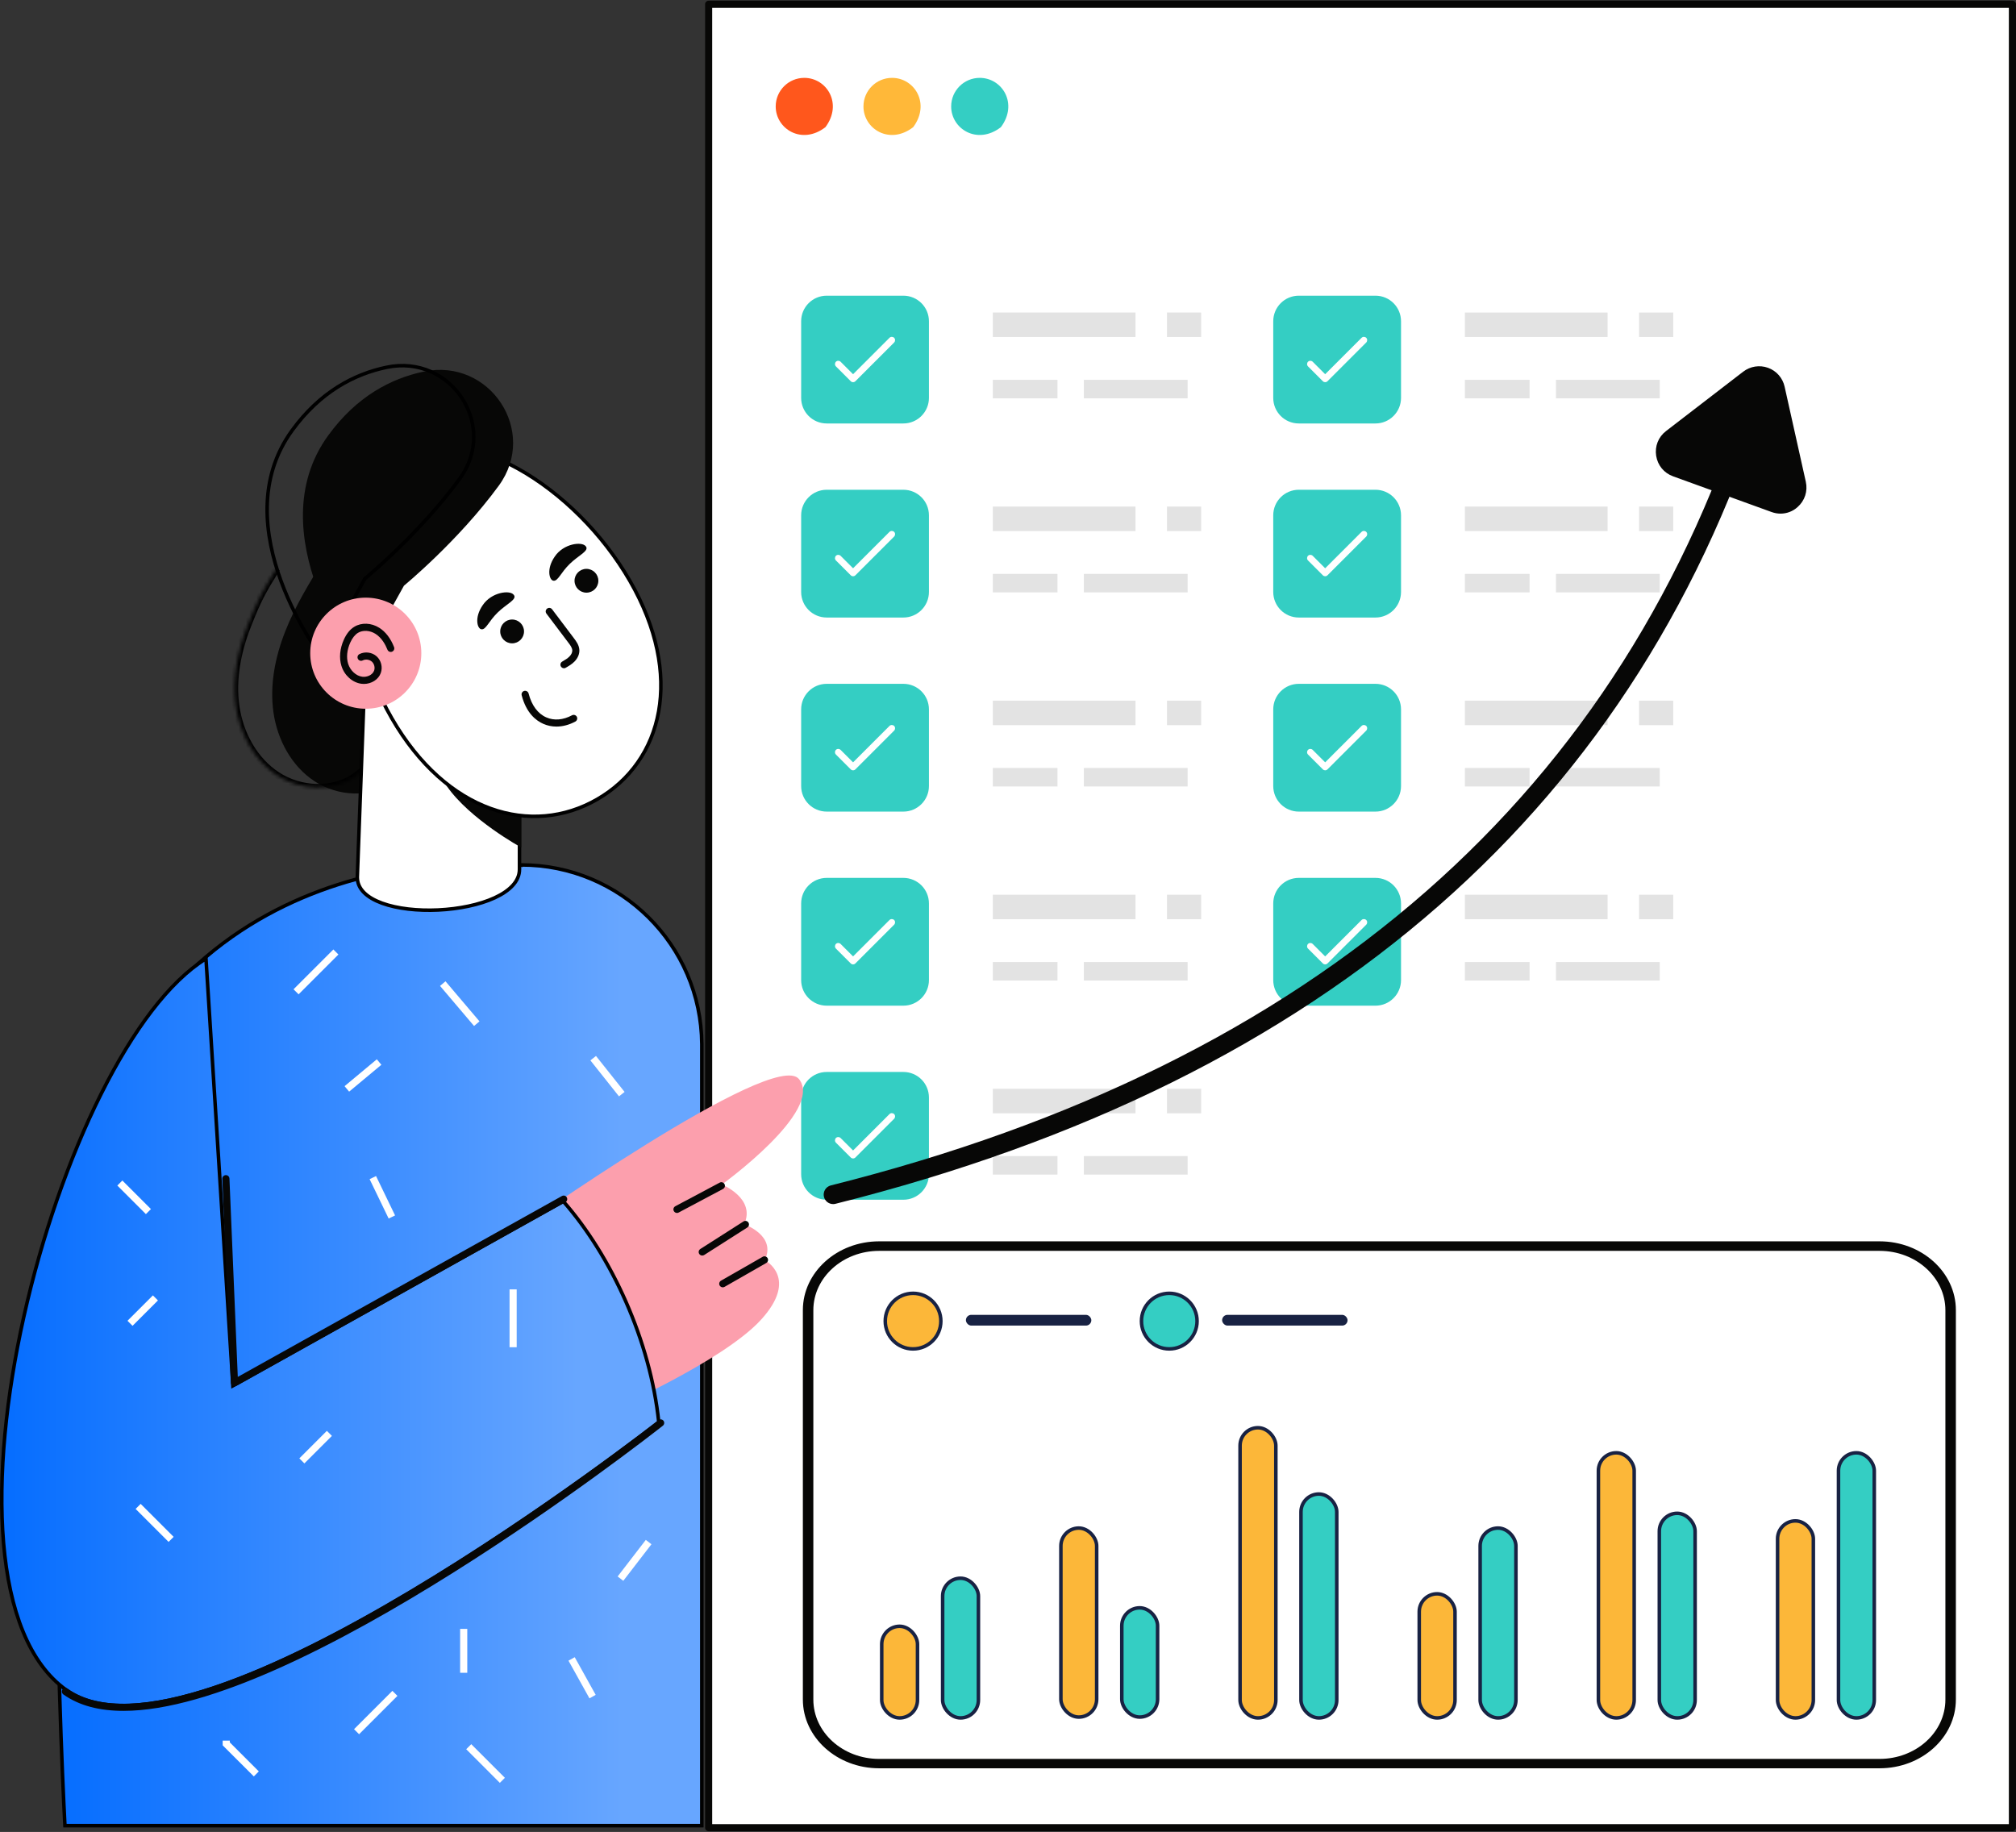 <svg xmlns="http://www.w3.org/2000/svg" width="570" height="518" viewBox="0 0 570 518" fill="none"><rect x="0" y="0" width="570" height="518" fill="#333333" stroke="none"/><path d="M568.992 1.208H200.368V516.792H568.992V1.208Z" fill="white"></path><path d="M255.421 119.738H233.738C229.749 119.738 226.516 116.504 226.516 112.515V90.832C226.516 86.843 229.749 83.609 233.738 83.609H255.421C259.411 83.609 262.644 86.843 262.644 90.832V112.515C262.644 116.49 259.411 119.738 255.421 119.738Z" fill="#34CEC3"></path><path d="M241.197 108.066C240.959 108.066 240.722 107.977 240.544 107.799L236.347 103.602C235.991 103.246 235.991 102.653 236.347 102.282C236.703 101.926 237.296 101.926 237.667 102.282L241.197 105.812L251.489 95.519C251.845 95.163 252.439 95.163 252.809 95.519C253.165 95.875 253.165 96.468 252.809 96.839L241.864 107.784C241.671 107.977 241.434 108.066 241.197 108.066Z" fill="white"></path><path d="M321.046 88.37H280.706V95.296H321.046V88.37Z" fill="#E3E3E3"></path><path d="M339.615 88.37H329.945V95.296H339.615V88.37Z" fill="#E3E3E3"></path><path d="M298.993 107.398H280.706V112.634H298.993V107.398Z" fill="#E3E3E3"></path><path d="M335.788 107.398H306.452V112.634H335.788V107.398Z" fill="#E3E3E3"></path><path d="M255.421 174.612H233.738C229.749 174.612 226.516 171.379 226.516 167.389V145.707C226.516 141.717 229.749 138.484 233.738 138.484H255.421C259.411 138.484 262.644 141.717 262.644 145.707V167.389C262.644 171.364 259.411 174.612 255.421 174.612Z" fill="#34CEC3"></path><path d="M241.197 162.94C240.959 162.94 240.722 162.851 240.544 162.673L236.347 158.476C235.991 158.12 235.991 157.527 236.347 157.156C236.703 156.8 237.296 156.8 237.667 157.156L241.197 160.686L251.489 150.393C251.845 150.037 252.439 150.037 252.809 150.393C253.165 150.749 253.165 151.343 252.809 151.713L241.864 162.659C241.671 162.851 241.434 162.94 241.197 162.94Z" fill="white"></path><path d="M321.046 143.245H280.706V150.171H321.046V143.245Z" fill="#E3E3E3"></path><path d="M339.615 143.245H329.945V150.171H339.615V143.245Z" fill="#E3E3E3"></path><path d="M298.993 162.273H280.706V167.508H298.993V162.273Z" fill="#E3E3E3"></path><path d="M335.788 162.273H306.452V167.508H335.788V162.273Z" fill="#E3E3E3"></path><path d="M255.421 229.487H233.738C229.749 229.487 226.516 226.254 226.516 222.264V200.582C226.516 196.592 229.749 193.359 233.738 193.359H255.421C259.411 193.359 262.644 196.592 262.644 200.582V222.264C262.644 226.239 259.411 229.487 255.421 229.487Z" fill="#34CEC3"></path><path d="M241.197 217.815C240.959 217.815 240.722 217.726 240.544 217.548L236.347 213.351C235.991 212.995 235.991 212.402 236.347 212.031C236.703 211.675 237.296 211.675 237.667 212.031L241.197 215.561L251.489 205.268C251.845 204.912 252.439 204.912 252.809 205.268C253.165 205.624 253.165 206.217 252.809 206.588L241.864 217.533C241.671 217.726 241.434 217.815 241.197 217.815Z" fill="white"></path><path d="M321.046 198.119H280.706V205.045H321.046V198.119Z" fill="#E3E3E3"></path><path d="M339.615 198.119H329.945V205.045H339.615V198.119Z" fill="#E3E3E3"></path><path d="M298.993 217.147H280.706V222.383H298.993V217.147Z" fill="#E3E3E3"></path><path d="M335.788 217.147H306.452V222.383H335.788V217.147Z" fill="#E3E3E3"></path><path d="M255.421 284.362H233.738C229.749 284.362 226.516 281.128 226.516 277.139V255.456C226.516 251.467 229.749 248.233 233.738 248.233H255.421C259.411 248.233 262.644 251.467 262.644 255.456V277.139C262.644 281.114 259.411 284.362 255.421 284.362Z" fill="#34CEC3"></path><path d="M241.197 272.689C240.959 272.689 240.722 272.6 240.544 272.422L236.347 268.225C235.991 267.869 235.991 267.276 236.347 266.905C236.703 266.549 237.296 266.549 237.667 266.905L241.197 270.435L251.489 260.142C251.845 259.787 252.439 259.787 252.809 260.142C253.165 260.498 253.165 261.092 252.809 261.462L241.864 272.408C241.671 272.6 241.434 272.689 241.197 272.689Z" fill="white"></path><path d="M321.046 252.994H280.706V259.92H321.046V252.994Z" fill="#E3E3E3"></path><path d="M339.615 252.994H329.945V259.92H339.615V252.994Z" fill="#E3E3E3"></path><path d="M298.993 272.022H280.706V277.257H298.993V272.022Z" fill="#E3E3E3"></path><path d="M335.788 272.022H306.452V277.258H335.788V272.022Z" fill="#E3E3E3"></path><path d="M255.421 339.236H233.738C229.749 339.236 226.516 336.003 226.516 332.013V310.331C226.516 306.341 229.749 303.108 233.738 303.108H255.421C259.411 303.108 262.644 306.341 262.644 310.331V332.013C262.644 335.988 259.411 339.236 255.421 339.236Z" fill="#34CEC3"></path><path d="M241.197 327.564C240.959 327.564 240.722 327.475 240.544 327.297L236.347 323.1C235.991 322.744 235.991 322.151 236.347 321.78C236.703 321.424 237.296 321.424 237.667 321.78L241.197 325.31L251.489 315.017C251.845 314.661 252.439 314.661 252.809 315.017C253.165 315.373 253.165 315.966 252.809 316.337L241.864 327.282C241.671 327.475 241.434 327.564 241.197 327.564Z" fill="white"></path><path d="M321.046 307.869H280.706V314.795H321.046V307.869Z" fill="#E3E3E3"></path><path d="M339.615 307.869H329.945V314.795H339.615V307.869Z" fill="#E3E3E3"></path><path d="M298.993 326.896H280.706V332.132H298.993V326.896Z" fill="#E3E3E3"></path><path d="M335.788 326.897H306.452V332.132H335.788V326.897Z" fill="#E3E3E3"></path><path d="M388.9 119.738H367.217C363.227 119.738 359.994 116.504 359.994 112.515V90.832C359.994 86.843 363.227 83.609 367.217 83.609H388.9C392.889 83.609 396.122 86.843 396.122 90.832V112.515C396.122 116.49 392.889 119.738 388.9 119.738Z" fill="#34CEC3"></path><path d="M374.675 108.066C374.438 108.066 374.201 107.977 374.023 107.799L369.826 103.602C369.47 103.246 369.47 102.653 369.826 102.282C370.181 101.926 370.775 101.926 371.146 102.282L374.675 105.812L384.968 95.519C385.324 95.163 385.917 95.163 386.288 95.519C386.644 95.875 386.644 96.468 386.288 96.839L375.343 107.784C375.15 107.977 374.913 108.066 374.675 108.066Z" fill="white"></path><path d="M454.525 88.371H414.185V95.297H454.525V88.371Z" fill="#E3E3E3"></path><path d="M473.095 88.371H463.425V95.297H473.095V88.371Z" fill="#E3E3E3"></path><path d="M432.471 107.399H414.185V112.634H432.471V107.399Z" fill="#E3E3E3"></path><path d="M469.267 107.399H439.932V112.634H469.267V107.399Z" fill="#E3E3E3"></path><path d="M388.9 174.612H367.217C363.227 174.612 359.994 171.379 359.994 167.389V145.707C359.994 141.717 363.227 138.484 367.217 138.484H388.9C392.889 138.484 396.122 141.717 396.122 145.707V167.389C396.122 171.364 392.889 174.612 388.9 174.612Z" fill="#34CEC3"></path><path d="M374.675 162.94C374.438 162.94 374.201 162.851 374.023 162.673L369.826 158.476C369.47 158.12 369.47 157.527 369.826 157.156C370.181 156.8 370.775 156.8 371.146 157.156L374.675 160.686L384.968 150.393C385.324 150.037 385.917 150.037 386.288 150.393C386.644 150.749 386.644 151.343 386.288 151.713L375.343 162.659C375.15 162.851 374.913 162.94 374.675 162.94Z" fill="white"></path><path d="M454.525 143.245H414.185V150.171H454.525V143.245Z" fill="#E3E3E3"></path><path d="M473.095 143.245H463.425V150.171H473.095V143.245Z" fill="#E3E3E3"></path><path d="M432.471 162.273H414.185V167.509H432.471V162.273Z" fill="#E3E3E3"></path><path d="M469.267 162.273H439.932V167.509H469.267V162.273Z" fill="#E3E3E3"></path><path d="M388.9 229.487H367.217C363.227 229.487 359.994 226.254 359.994 222.264V200.582C359.994 196.592 363.227 193.359 367.217 193.359H388.9C392.889 193.359 396.122 196.592 396.122 200.582V222.264C396.122 226.239 392.889 229.487 388.9 229.487Z" fill="#34CEC3"></path><path d="M374.675 217.815C374.438 217.815 374.201 217.726 374.023 217.548L369.826 213.351C369.47 212.995 369.47 212.402 369.826 212.031C370.181 211.675 370.775 211.675 371.146 212.031L374.675 215.561L384.968 205.268C385.324 204.912 385.917 204.912 386.288 205.268C386.644 205.624 386.644 206.217 386.288 206.588L375.343 217.533C375.15 217.726 374.913 217.815 374.675 217.815Z" fill="white"></path><path d="M454.525 198.12H414.185V205.046H454.525V198.12Z" fill="#E3E3E3"></path><path d="M473.095 198.12H463.425V205.046H473.095V198.12Z" fill="#E3E3E3"></path><path d="M432.471 217.148H414.185V222.383H432.471V217.148Z" fill="#E3E3E3"></path><path d="M469.267 217.147H439.932V222.383H469.267V217.147Z" fill="#E3E3E3"></path><path d="M388.9 284.362H367.217C363.227 284.362 359.994 281.128 359.994 277.139V255.456C359.994 251.467 363.227 248.233 367.217 248.233H388.9C392.889 248.233 396.122 251.467 396.122 255.456V277.139C396.122 281.114 392.889 284.362 388.9 284.362Z" fill="#34CEC3"></path><path d="M374.675 272.689C374.438 272.689 374.201 272.6 374.023 272.422L369.826 268.225C369.47 267.869 369.47 267.276 369.826 266.905C370.181 266.549 370.775 266.549 371.146 266.905L374.675 270.435L384.968 260.142C385.324 259.787 385.917 259.787 386.288 260.142C386.644 260.498 386.644 261.092 386.288 261.462L375.343 272.408C375.15 272.6 374.913 272.689 374.675 272.689Z" fill="white"></path><path d="M454.525 252.994H414.185V259.92H454.525V252.994Z" fill="#E3E3E3"></path><path d="M473.095 252.994H463.425V259.92H473.095V252.994Z" fill="#E3E3E3"></path><path d="M432.471 272.022H414.185V277.258H432.471V272.022Z" fill="#E3E3E3"></path><path d="M469.267 272.022H439.932V277.257H469.267V272.022Z" fill="#E3E3E3"></path><path d="M568.991 517.8H200.368C199.819 517.8 199.359 517.355 199.359 516.792V1.208C199.359 0.659 199.804 0.2 200.368 0.2H568.991C569.54 0.2 570 0.645 570 1.208V516.792C570 517.355 569.54 517.8 568.991 517.8ZM201.362 515.798H567.983V2.217H201.362V515.798Z" fill="#070706"></path><path d="M268.931 30.099C268.931 36.462 276.331 41.104 282.99 35.957C287.959 29.283 283.346 22.016 277.014 22.016C272.564 22.016 268.931 25.62 268.931 30.099Z" fill="#34CEC3"></path><path d="M244.133 30.099C244.133 36.462 251.533 41.104 258.193 35.957C263.161 29.283 258.549 22.016 252.216 22.016C247.752 22.016 244.133 25.62 244.133 30.099Z" fill="#FFB839"></path><path d="M219.321 30.099C219.321 36.462 226.722 41.104 233.381 35.957C238.349 29.283 233.737 22.016 227.404 22.016C222.955 22.016 219.321 25.62 219.321 30.099Z" fill="#FF571C"></path><path d="M531.441 500H248.559C236.683 500 227 491.286 227 480.552V370.449C227 359.735 236.66 351 248.559 351H531.441C543.317 351 553 359.714 553 370.449V480.552C553 491.286 543.317 500 531.441 500ZM248.559 353.694C238.316 353.694 229.963 361.208 229.963 370.47V480.573C229.963 489.813 238.293 497.348 248.559 497.348H531.441C541.684 497.348 550.037 489.834 550.037 480.573V370.47C550.037 361.229 541.707 353.694 531.441 353.694H248.559Z" fill="#070706"></path><rect x="249.296" y="459.847" width="10.118" height="25.912" rx="5.059" fill="#FCB739" stroke="#182243"></rect><rect x="266.52" y="446.258" width="10.118" height="39.5" rx="5.059" fill="#34CEC3" stroke="#182243"></rect><rect x="401.27" y="450.668" width="10.118" height="35.09" rx="5.059" fill="#FCB739" stroke="#182243"></rect><rect x="418.493" y="432.074" width="10.118" height="53.684" rx="5.059" fill="#34CEC3" stroke="#182243"></rect><rect x="299.954" y="432.075" width="10.118" height="53.446" rx="5.059" fill="#FCB739" stroke="#182243"></rect><rect x="317.178" y="454.632" width="10.118" height="30.888" rx="5.059" fill="#34CEC3" stroke="#182243"></rect><rect x="350.613" y="403.706" width="10.118" height="82.053" rx="5.059" fill="#FCB739" stroke="#182243"></rect><rect x="367.837" y="422.45" width="10.118" height="63.309" rx="5.059" fill="#34CEC3" stroke="#182243"></rect><rect x="502.586" y="430.048" width="10.118" height="55.711" rx="5.059" fill="#FCB739" stroke="#182243"></rect><rect x="519.81" y="410.798" width="10.118" height="74.961" rx="5.059" fill="#34CEC3" stroke="#182243"></rect><rect x="451.929" y="410.798" width="10.118" height="74.961" rx="5.059" fill="#FCB739" stroke="#182243"></rect><rect x="469.153" y="427.902" width="10.118" height="57.857" rx="5.059" fill="#34CEC3" stroke="#182243"></rect><circle cx="258.154" cy="373.558" r="7.859" fill="#FCB739" stroke="#182243"></circle><rect x="273.099" y="371.785" width="35.461" height="3.039" rx="1.52" fill="#182243"></rect><circle cx="330.597" cy="373.558" r="7.859" fill="#34CEC3" stroke="#182243"></circle><rect x="345.541" y="371.785" width="35.461" height="3.039" rx="1.52" fill="#182243"></rect><path d="M235.562 340.467C234.36 340.467 233.263 339.651 232.966 338.435C232.61 336.996 233.485 335.543 234.909 335.187C372.11 300.809 459.717 223.984 495.281 106.849C495.711 105.426 497.209 104.64 498.618 105.07C500.042 105.5 500.828 106.998 500.398 108.407C464.255 227.47 375.358 305.525 236.199 340.393C235.992 340.452 235.769 340.467 235.562 340.467Z" fill="#070706"></path><path d="M501.214 143.838L473.391 133.753C468.66 132.033 467.681 125.759 471.67 122.689L493.487 105.901C497.18 103.053 502.593 105.011 503.616 109.564L509.608 136.438C510.72 141.362 505.945 145.559 501.214 143.838Z" fill="#070706"></path><path d="M503.423 145.232C502.578 145.232 501.718 145.084 500.872 144.772L473.049 134.687C470.469 133.753 468.689 131.588 468.259 128.874C467.844 126.159 468.882 123.549 471.047 121.888L492.863 105.099C494.88 103.557 497.506 103.142 499.893 104.002C502.281 104.862 504.031 106.864 504.58 109.341L510.572 136.215C511.165 138.884 510.29 141.569 508.243 143.378C506.879 144.609 505.173 145.232 503.423 145.232ZM501.554 142.889C503.438 143.571 505.44 143.185 506.938 141.865C508.436 140.545 509.074 138.603 508.629 136.66L502.637 109.786C502.237 107.977 500.961 106.538 499.226 105.9C497.491 105.263 495.578 105.559 494.109 106.701L472.293 123.49C470.706 124.706 469.95 126.604 470.261 128.577C470.573 130.549 471.863 132.121 473.746 132.804L501.554 142.889Z" fill="#070706"></path><path d="M147.377 244.065L147.308 244.561L147.342 244.565H147.377C175.415 244.565 198.224 267.184 198.429 295.236L198.429 516.218H18.361C18.344 515.913 18.32 515.463 18.289 514.875C18.227 513.688 18.138 511.941 18.031 509.702C17.817 505.223 17.532 498.777 17.247 490.908C16.677 475.169 16.107 453.74 16.107 430.973C16.107 408.204 16.677 384.106 18.386 363.028C20.096 341.93 22.943 323.925 27.469 313.299C44.637 273.018 74.587 255.843 100.257 248.728C113.098 245.168 124.867 244.127 133.427 243.975C137.706 243.9 141.181 244.047 143.585 244.212C144.786 244.295 145.72 244.383 146.351 244.449C146.667 244.482 146.908 244.51 147.069 244.53C147.149 244.54 147.21 244.548 147.25 244.553L147.295 244.559L147.305 244.56L147.308 244.561C147.308 244.561 147.308 244.561 147.377 244.065Z" fill="url(#paint0_linear_1961_46593)" stroke="black"></path><path d="M145.078 348.609C145.078 348.609 218.862 296.182 225.922 305.14C232.981 314.098 204.105 334.935 204.105 334.935C204.105 334.935 213.775 338.836 210.409 346.177C210.409 346.177 219.633 349.366 216.222 356.321C216.222 356.321 226.026 361.319 215.125 373.214C204.224 385.108 171.7 399.272 171.7 399.272L145.078 348.609Z" fill="#FC9FAD"></path><path d="M191.41 342.974C191.054 342.974 190.698 342.781 190.52 342.44C190.253 341.951 190.446 341.343 190.935 341.076L203.482 334.402C203.972 334.135 204.58 334.328 204.847 334.817C205.114 335.307 204.921 335.915 204.431 336.182L191.884 342.855C191.736 342.944 191.573 342.974 191.41 342.974Z" fill="#070706"></path><path d="M198.544 355.016C198.217 355.016 197.891 354.853 197.698 354.556C197.402 354.082 197.535 353.474 198.01 353.162L210.216 345.376C210.69 345.079 211.298 345.213 211.61 345.687C211.906 346.162 211.773 346.77 211.298 347.082L199.092 354.868C198.914 354.957 198.736 355.016 198.544 355.016Z" fill="#070706"></path><path d="M204.357 364.004C204.016 364.004 203.675 363.826 203.482 363.5C203.201 363.025 203.378 362.402 203.853 362.121L215.644 355.372C216.118 355.091 216.741 355.269 217.023 355.743C217.305 356.218 217.127 356.841 216.652 357.123L204.862 363.871C204.698 363.96 204.52 364.004 204.357 364.004Z" fill="#070706"></path><path d="M28.61 309.273C37.559 291.405 47.838 277.503 58.24 271.08L65.797 391.042L65.847 391.834L66.54 391.448L159.267 339.691C172.931 355.252 183.881 379.171 186.257 402.133C186.212 402.168 186.159 402.21 186.099 402.256C185.852 402.449 185.483 402.735 185 403.108C184.035 403.853 182.614 404.942 180.792 406.319C177.148 409.074 171.899 412.979 165.483 417.582C152.651 426.789 135.152 438.784 116.481 449.941C97.807 461.101 77.982 471.41 60.493 477.258C51.749 480.183 43.61 481.984 36.504 482.229C29.397 482.473 23.365 481.159 18.786 477.899C8.182 470.348 2.626 455.27 1.008 436.331C-0.607 417.418 1.717 394.784 6.739 372.301C11.76 349.821 19.471 327.519 28.61 309.273Z" fill="url(#paint1_linear_1961_46593)" stroke="black"></path><path d="M66.296 392.019C66.133 392.019 65.955 391.975 65.806 391.886C65.495 391.708 65.302 391.396 65.287 391.055L62.855 333.333C62.825 332.784 63.255 332.31 63.819 332.28C64.382 332.251 64.842 332.681 64.872 333.244L67.23 389.335L158.885 338.183C159.375 337.916 159.983 338.079 160.25 338.569C160.517 339.058 160.354 339.666 159.864 339.933L66.785 391.901C66.637 391.975 66.459 392.019 66.296 392.019Z" fill="#070706"></path><path d="M34.928 483.764C28.225 483.764 22.441 482.34 17.917 479.122C17.472 478.795 17.354 478.173 17.68 477.713C18.006 477.253 18.629 477.149 19.089 477.475C55.647 503.504 184.869 402.579 186.174 401.556C186.605 401.215 187.242 401.289 187.583 401.719C187.925 402.149 187.85 402.787 187.42 403.128C182.689 406.865 84.197 483.764 34.928 483.764Z" fill="#070706"></path><path d="M91.746 157.928C87.623 164.557 83.515 171.246 80.652 178.513C77.79 185.78 76.218 193.7 77.315 201.427C78.413 209.154 82.432 216.658 88.972 220.93C95.513 225.201 104.634 225.705 111.041 221.256C116.172 217.696 119.05 211.497 119.658 205.283C120.266 199.069 118.812 192.825 116.706 186.937C112.717 175.829 106.31 165.58 98.049 157.142" fill="#070706"></path><mask id="path-89-inside-1_1961_46593" fill="white"><path d="M78.205 160.731C74.082 167.36 72.891 169.549 70.028 176.817C67.166 184.084 65.594 192.004 66.691 199.731C67.789 207.457 71.808 214.962 78.348 219.233C84.889 223.505 94.01 224.009 100.417 219.559C105.548 216 108.426 209.801 109.034 203.587C109.642 197.372 108.188 191.129 106.082 185.241C102.093 174.132 98.33 164.72 90.069 156.281"></path></mask><path d="M100.417 219.559L99.847 218.738L99.847 218.738L100.417 219.559ZM106.082 185.241L107.024 184.904L107.023 184.903L106.082 185.241ZM77.355 160.202C73.206 166.874 71.986 169.117 69.098 176.45L70.959 177.183C73.795 169.982 74.957 167.846 79.054 161.259L77.355 160.202ZM69.098 176.45C66.194 183.822 64.572 191.921 65.701 199.871L67.681 199.59C66.615 192.086 68.138 184.346 70.959 177.183L69.098 176.45ZM65.701 199.871C66.831 207.822 70.972 215.61 77.802 220.07L78.895 218.396C72.644 214.313 68.747 207.093 67.681 199.59L65.701 199.871ZM77.802 220.07C84.626 224.527 94.194 225.099 100.987 220.381L99.847 218.738C93.826 222.919 85.151 222.482 78.895 218.396L77.802 220.07ZM100.987 220.381C106.42 216.613 109.4 210.109 110.029 203.684L108.038 203.489C107.451 209.493 104.677 215.387 99.847 218.738L100.987 220.381ZM110.029 203.684C110.658 197.258 109.152 190.853 107.024 184.904L105.141 185.577C107.225 191.405 108.626 197.487 108.038 203.489L110.029 203.684ZM107.023 184.903C103.031 173.787 99.21 164.189 90.784 155.582L89.355 156.981C97.45 165.251 101.154 174.477 105.141 185.579L107.023 184.903Z" fill="black" mask="url(#path-89-inside-1_1961_46593)"></path><path d="M146.877 195.223V245.816C146.877 249.134 144.195 251.867 139.848 253.868C135.531 255.855 129.742 257.031 123.928 257.307C118.113 257.583 112.328 256.956 108.018 255.382C103.684 253.799 101.031 251.341 101.026 248.049L102.981 195.223H146.877Z" fill="white" stroke="black"></path><path d="M147.377 239.631C147.377 239.631 132.843 231.711 126.272 222.204C119.702 212.698 147.377 214.122 147.377 214.122V239.631Z" fill="#070706"></path><path d="M168.869 225.999L168.869 225.999C159.587 231.36 148.937 232.315 138.676 228.602C128.41 224.886 118.502 216.484 110.762 203.075C103.019 189.661 98.936 173.821 99.126 160C99.315 146.156 103.782 134.479 112.967 129.173C122.159 123.875 134.507 125.845 146.591 132.601C158.656 139.346 170.331 150.799 178.074 164.214C185.814 177.622 188.138 190.403 186.224 201.15C184.31 211.892 178.158 220.637 168.869 225.999Z" fill="white" stroke="black"></path><path d="M114.214 165.61C114.214 165.61 129.594 152.974 141.028 137.327C152.241 121.977 138.537 101.14 119.805 105.07C110.536 107.013 100.822 112.1 92.813 123.104C72.613 150.853 101.548 188.39 101.548 188.39L114.214 165.61Z" fill="#070706"></path><path d="M103.302 163.561L103.274 163.527L103.2 163.588L103.154 163.671L90.865 185.774C90.673 185.51 90.426 185.164 90.132 184.741C89.385 183.668 88.34 182.102 87.147 180.136C84.762 176.202 81.792 170.673 79.452 164.285C74.766 151.493 72.64 135.376 82.594 121.702L82.594 121.702C90.525 110.805 100.128 105.782 109.285 103.863L109.285 103.863C127.583 100.024 140.934 120.369 130.002 135.336C124.307 143.128 117.625 150.177 112.362 155.281C109.732 157.832 107.458 159.895 105.842 161.32C105.034 162.032 104.391 162.585 103.951 162.959C103.73 163.146 103.56 163.289 103.446 163.384C103.431 163.397 103.417 163.408 103.404 163.419C103.367 163.45 103.338 163.474 103.317 163.492L103.284 163.519L103.276 163.525L103.274 163.527L103.274 163.527C103.274 163.527 103.274 163.527 103.302 163.561Z" stroke="black"></path><path d="M103.418 200.403C112.092 200.403 119.124 193.371 119.124 184.697C119.124 176.023 112.092 168.991 103.418 168.991C94.744 168.991 87.712 176.023 87.712 184.697C87.712 193.371 94.744 200.403 103.418 200.403Z" fill="#FC9FAD"></path><path d="M102.899 193.388C102.661 193.388 102.439 193.374 102.202 193.344C99.651 193.018 97.367 190.986 96.536 188.286C95.839 186.047 96.076 183.407 97.218 180.871C97.975 179.18 98.968 177.949 100.185 177.223C102.216 175.977 104.99 176.095 107.244 177.519C109.009 178.632 110.462 180.515 111.412 182.962C111.619 183.481 111.367 184.06 110.848 184.267C110.329 184.475 109.75 184.223 109.543 183.704C108.979 182.28 107.941 180.352 106.161 179.225C104.574 178.216 102.587 178.112 101.208 178.943C100.362 179.462 99.621 180.396 99.028 181.702C98.093 183.793 97.886 185.914 98.434 187.693C99.043 189.621 100.689 191.134 102.439 191.357C103.714 191.52 105.301 190.912 105.776 189.621C106.087 188.761 105.82 187.693 105.138 187.085C104.456 186.477 103.358 186.329 102.543 186.744C102.053 186.996 101.445 186.803 101.193 186.299C100.941 185.81 101.134 185.202 101.638 184.95C103.18 184.163 105.183 184.416 106.473 185.572C107.778 186.729 108.253 188.672 107.659 190.304C107.007 192.143 105.019 193.388 102.899 193.388Z" fill="#070706"></path><path d="M157.329 205.446C156.053 205.446 154.807 205.194 153.65 204.69C151.559 203.785 148.801 201.635 147.496 196.592C147.362 196.058 147.674 195.51 148.222 195.361C148.756 195.228 149.305 195.539 149.453 196.088C150.328 199.47 152.064 201.798 154.466 202.851C156.661 203.815 159.242 203.593 161.719 202.258C162.208 201.991 162.816 202.184 163.083 202.658C163.35 203.148 163.157 203.756 162.683 204.023C160.903 204.972 159.079 205.446 157.329 205.446Z" fill="#070706"></path><path d="M148.163 178.543C148.163 180.397 146.665 181.91 144.796 181.91C142.942 181.91 141.43 180.412 141.43 178.543C141.43 176.689 142.928 175.176 144.796 175.176C146.665 175.176 148.163 176.689 148.163 178.543Z" fill="#070706"></path><path d="M159.464 188.954C159.123 188.954 158.782 188.776 158.589 188.45C158.307 187.975 158.471 187.352 158.96 187.07C159.687 186.64 160.443 186.21 161.007 185.632C161.541 185.098 161.822 184.46 161.808 183.897C161.778 183.199 161.288 182.488 160.695 181.716L154.496 173.5C154.155 173.055 154.244 172.432 154.689 172.091C155.134 171.75 155.756 171.839 156.098 172.284L162.297 180.5C162.905 181.316 163.75 182.428 163.81 183.822C163.854 184.95 163.365 186.091 162.445 187.041C161.704 187.812 160.784 188.331 159.968 188.806C159.805 188.924 159.627 188.954 159.464 188.954Z" fill="#070706"></path><path d="M145.226 168.161C146.413 169.466 143.15 170.771 140.703 173.203C138.196 175.636 137.381 178.127 136.135 177.934C134.993 177.86 133.999 174.686 136.506 171.082C138.997 167.419 144.129 166.781 145.226 168.161Z" fill="#070706"></path><path d="M165.589 154.428C166.775 155.733 163.512 157.038 161.065 159.47C158.559 161.902 157.743 164.394 156.497 164.201C155.355 164.127 154.362 160.953 156.868 157.349C159.345 153.686 164.476 153.063 165.589 154.428Z" fill="#070706"></path><path d="M169.178 164.216C169.178 166.07 167.68 167.582 165.811 167.582C163.957 167.582 162.444 166.084 162.444 164.216C162.444 162.362 163.942 160.849 165.811 160.849C167.68 160.864 169.178 162.362 169.178 164.216Z" fill="#070706"></path><path d="M106.538 299.529L97.422 307.122L98.713 308.672L107.828 301.078L106.538 299.529Z" fill="white"></path><path d="M106.32 332.539L104.504 333.417L109.887 344.553L111.703 343.675L106.32 332.539Z" fill="white"></path><path d="M34.6 333.802L33.174 335.228L41.249 343.303L42.675 341.877L34.6 333.802Z" fill="white"></path><path d="M43.23 366.282L36.047 373.465L37.473 374.892L44.657 367.708L43.23 366.282Z" fill="white"></path><path d="M39.77 425.236L38.344 426.662L47.667 435.985L49.093 434.559L39.77 425.236Z" fill="white"></path><path d="M92.417 404.584L84.636 412.366L86.062 413.792L93.843 406.011L92.417 404.584Z" fill="white"></path><path d="M146.086 364.583H144.069V380.941H146.086V364.583Z" fill="white"></path><path d="M110.944 478.102L100.101 488.946L101.527 490.372L112.37 479.528L110.944 478.102Z" fill="white"></path><path d="M71.769 502.303L62.959 493.508V492.173H64.976V492.678L73.177 500.879L71.769 502.303Z" fill="white"></path><path d="M132.116 460.583H130.099V472.997H132.116V460.583Z" fill="white"></path><path d="M133.242 493.183L131.815 494.609L141.327 504.121L142.753 502.694L133.242 493.183Z" fill="white"></path><path d="M125.956 277.471L124.418 278.776L134.034 290.106L135.572 288.801L125.956 277.471Z" fill="white"></path><path d="M94.259 268.467L82.996 279.73L84.422 281.156L95.685 269.893L94.259 268.467Z" fill="white"></path><path d="M168.506 298.582L166.927 299.837L175.012 310.007L176.591 308.752L168.506 298.582Z" fill="white"></path><path d="M182.593 435.42L174.632 445.762L176.23 446.992L184.191 436.65L182.593 435.42Z" fill="white"></path><path d="M162.498 468.589L160.735 469.57L166.663 480.222L168.425 479.242L162.498 468.589Z" fill="white"></path><defs><linearGradient id="paint0_linear_1961_46593" x1="15.607" y1="380.086" x2="176.014" y2="380.086" gradientUnits="userSpaceOnUse"><stop stop-color="#056DFF"></stop><stop offset="1" stop-color="#67A6FF"></stop></linearGradient><linearGradient id="paint1_linear_1961_46593" x1="-3.4791e-07" y1="376.492" x2="163.435" y2="376.492" gradientUnits="userSpaceOnUse"><stop stop-color="#056DFF"></stop><stop offset="1" stop-color="#67A6FF"></stop></linearGradient></defs></svg>